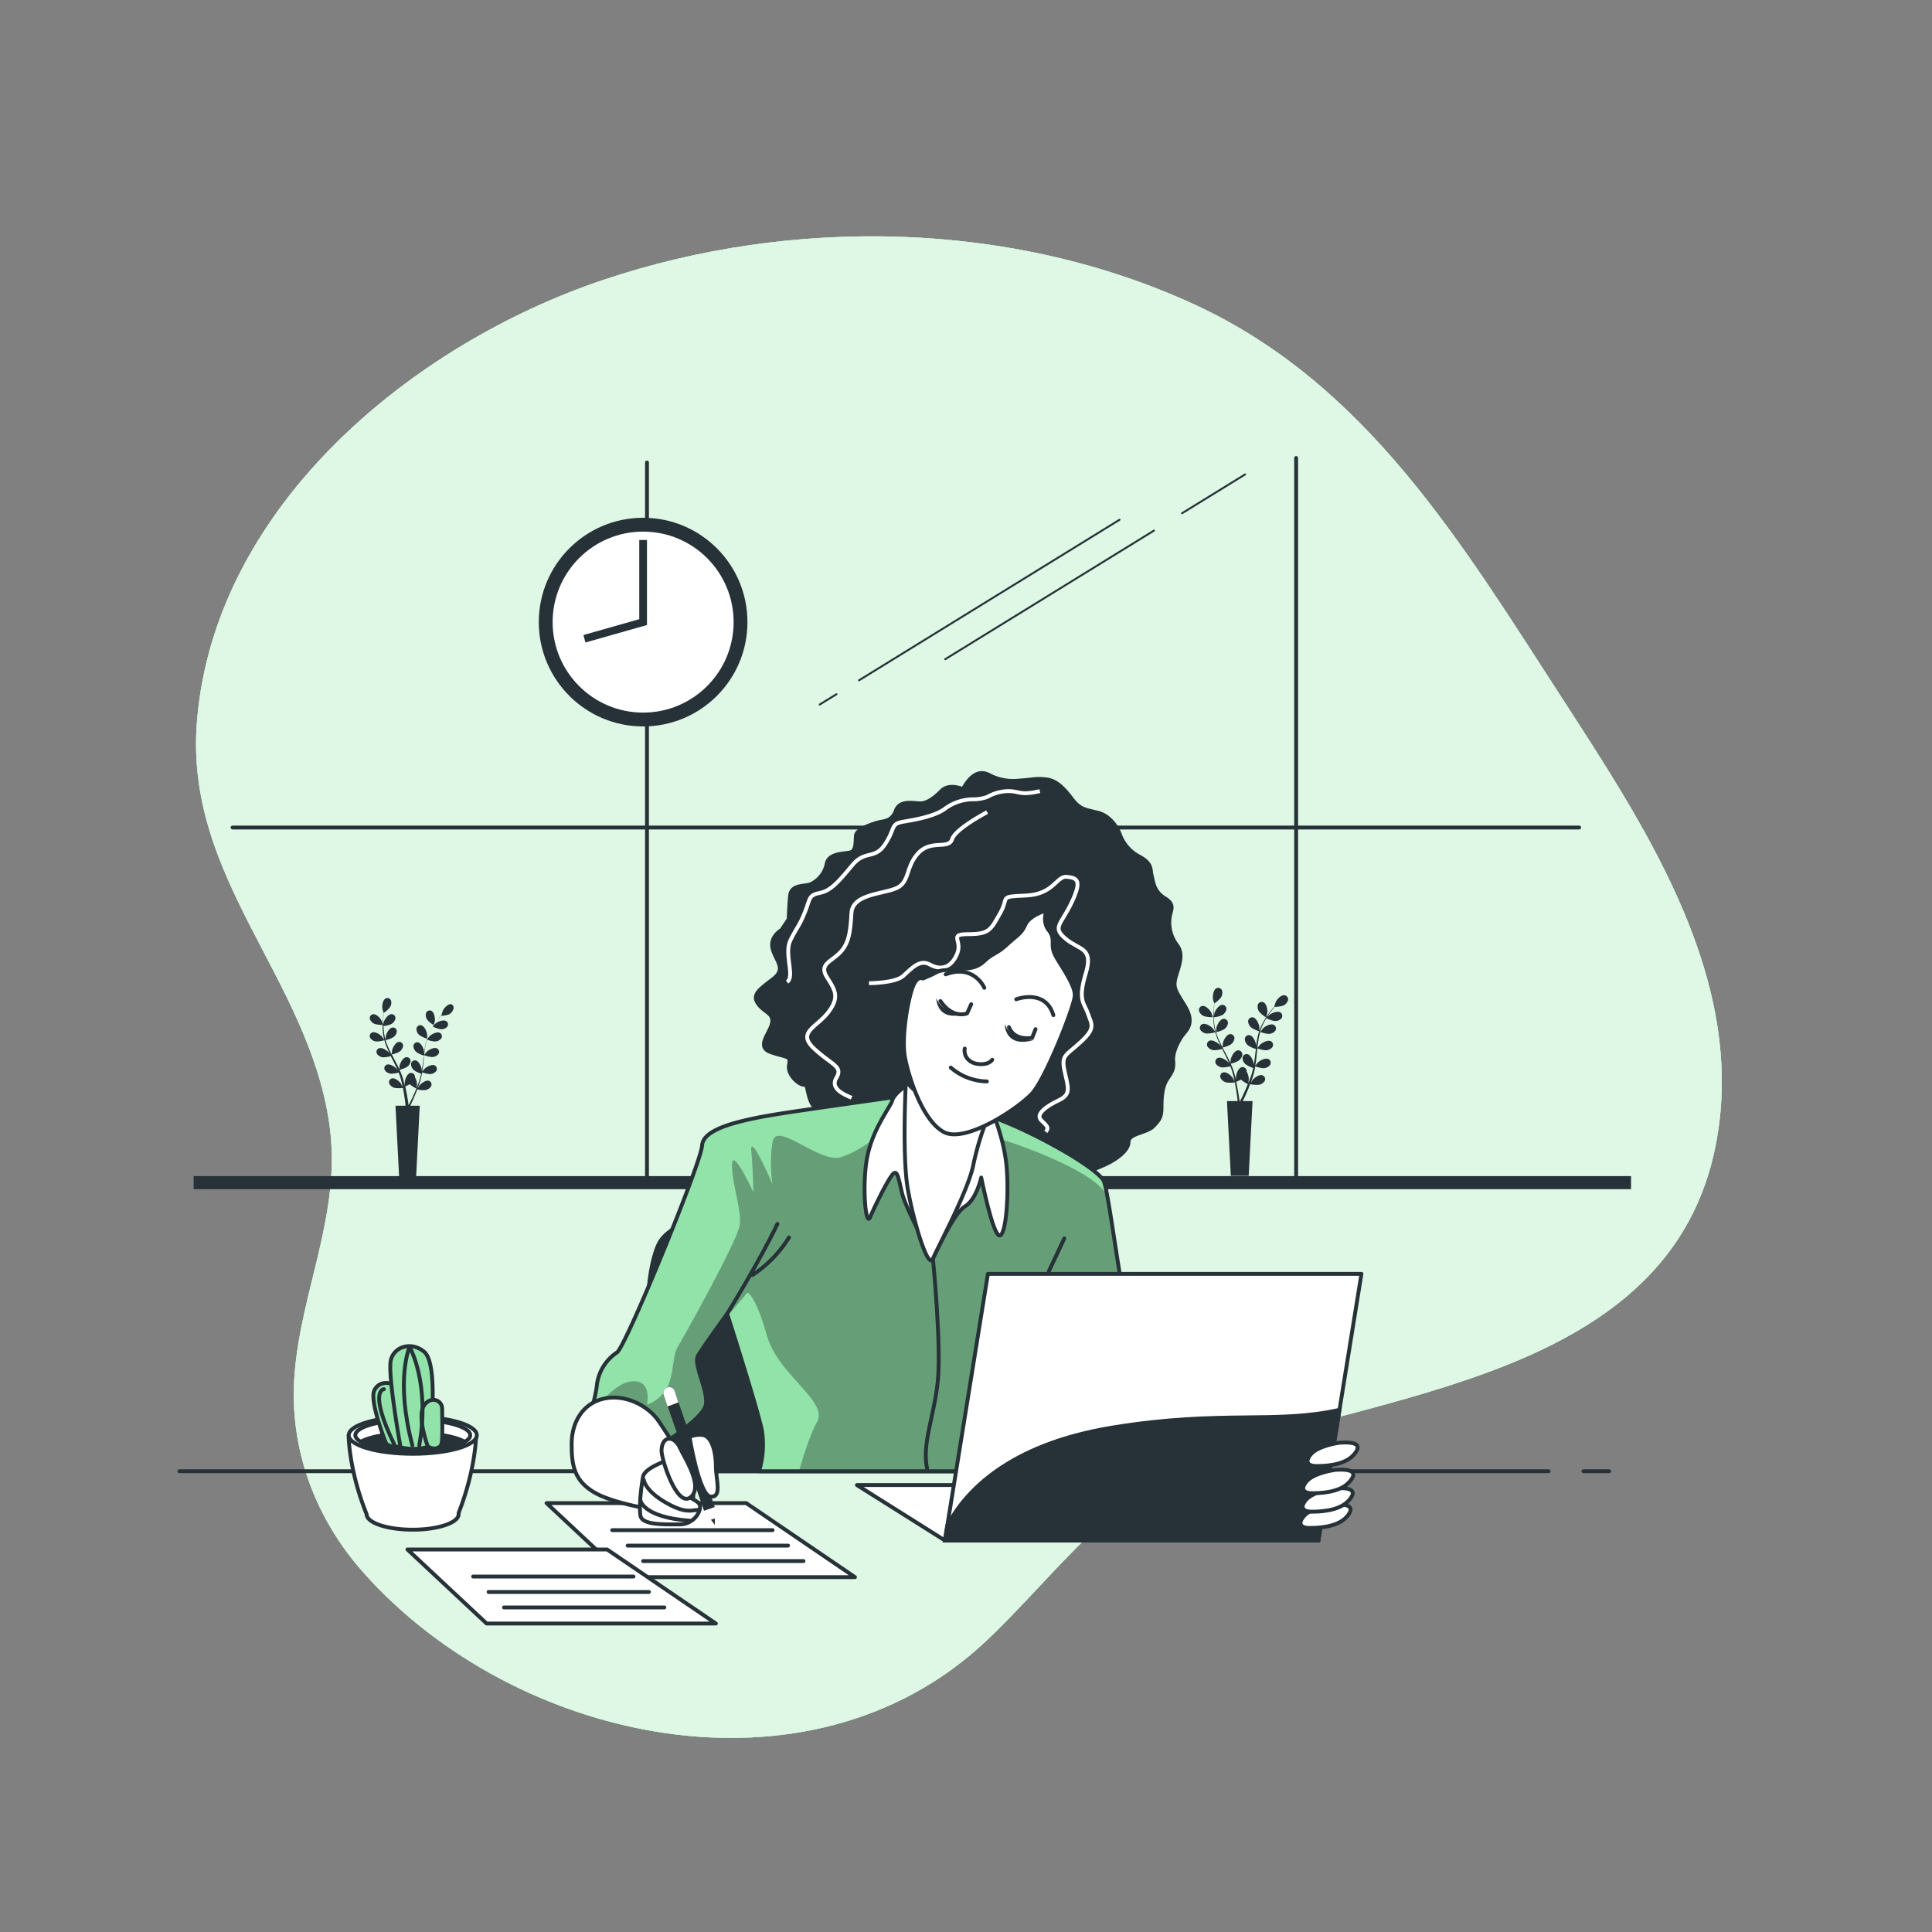 <svg xmlns="http://www.w3.org/2000/svg" viewBox="0 0 500 500"><rect x="0" y="0" width="500" height="500" fill="#808080" stroke="none"/><defs><clipPath id="a"><path fill="#92e3a9" stroke="#263238" stroke-linecap="round" stroke-linejoin="round" d="M236.44 283.25s-18 2.5-31.5 4.5-23 4.25-23.25 8.75-19.75 52-22 53.5a11.82 11.82 0 0 0-5.25 8.75 35.24 35.24 0 0 1-2.5 9s8.75-1 12.5 2 6 4.75 6 4.75 10.5-6.75 12-10.25-3.25-11-1.75-13.5 7.5-10.75 7.5-10.75 8 25 9 30.25a23.62 23.62 0 0 1-.75 10.5h70.25V360c0-3.75 2.75-15.5 2.75-15.5s6.75 19.5 8.5 24.75a112.46 112.46 0 0 1 3 11.5h24s-8.25-24.75-11.25-32.5-6.5-38.75-8-42.5-22.75-15.5-33.25-18a161.24 161.24 0 0 1-16-4.5z"/></clipPath></defs><path fill="#92e3a9" d="M309.22 78.85c-47.17-21.78-104-22.87-153-6.44C106.79 89 55.67 130.84 51 186.41c-3.46 40.78 28.6 66.23 34.21 104.25 3.41 23.09-7.34 43-9 65.3-1.41 19 5.39 37.11 18 51.19 39 43.76 115.1 60.67 160.93 17.6 18-16.95 34-40.26 58.42-48.61 49.09-16.76 124.11-21 131.5-86.5 4.5-39.92-20.07-76.91-40.71-108.82C378.5 141 354 99.54 309.22 78.85z"/><path fill="#fff" d="M309.22 78.85c-47.17-21.78-104-22.87-153-6.44C106.79 89 55.67 130.84 51 186.41c-3.46 40.78 28.6 66.23 34.21 104.25 3.41 23.09-7.34 43-9 65.3-1.41 19 5.39 37.11 18 51.19 39 43.76 115.1 60.67 160.93 17.6 18-16.95 34-40.26 58.42-48.61 49.09-16.76 124.11-21 131.5-86.5 4.5-39.92-20.07-76.91-40.71-108.82C378.5 141 354 99.54 309.22 78.85z" opacity=".7"/><path fill="#92e3a9" d="M309.22 78.85c-47.17-21.78-104-22.87-153-6.44C106.79 89 55.67 130.84 51 186.41c-3.46 40.78 28.6 66.23 34.21 104.25 3.41 23.09-7.34 43-9 65.3-1.41 19 5.39 37.11 18 51.19 39 43.76 115.1 60.67 160.93 17.6 18-16.95 34-40.26 58.42-48.61 49.09-16.76 124.11-21 131.5-86.5 4.5-39.92-20.07-76.91-40.71-108.82C378.5 141 354 99.54 309.22 78.85z"/><path fill="#fff" d="M309.22 78.85c-47.17-21.78-104-22.87-153-6.44C106.79 89 55.67 130.84 51 186.41c-3.46 40.78 28.6 66.23 34.21 104.25 3.41 23.09-7.34 43-9 65.3-1.41 19 5.39 37.11 18 51.19 39 43.76 115.1 60.67 160.93 17.6 18-16.95 34-40.26 58.42-48.61 49.09-16.76 124.11-21 131.5-86.5 4.5-39.92-20.07-76.91-40.71-108.82C378.5 141 354 99.54 309.22 78.85z" opacity=".7"/><path fill="#263238" d="M50.11 304.37h372v3.39h-372zM311.65 263a7.69 7.69 0 0 0 2.24.24s-.34-1-.37-1.1c-.35-.72-1.45-1.92-2.34-1.8a1.06 1.06 0 0 0-.86 1.34 2.23 2.23 0 0 0 1.33 1.32z"/><path fill="#263238" d="M332.4 257.57c-.9-.1-2 1.13-2.29 1.86 0 .07-.36 1.11-.34 1.11l-.55.64c-.35.43-.74.92-1.13 1.48a19.8 19.8 0 0 0-1.18 1.88 14.15 14.15 0 0 0-1 2.26v-1.06c-.11-.8-.78-2.29-1.66-2.45a1.08 1.08 0 0 0-1.24 1 2.23 2.23 0 0 0 .86 1.67 7.48 7.48 0 0 0 2 .93 19 19 0 0 0-.59 2.45c-.09.48-.16 1-.22 1.46v-.46c-.11-.8-.78-2.28-1.66-2.44a1.07 1.07 0 0 0-1.24 1 2.24 2.24 0 0 0 .86 1.67 7.43 7.43 0 0 0 2 .91c0 .18-.05.37-.07.56-.11.91-.21 1.81-.34 2.69-.05.32-.1.62-.16.93a3.17 3.17 0 0 0 0-.4c-.1-.8-.77-2.29-1.66-2.45a1.06 1.06 0 0 0-1.23 1 2.23 2.23 0 0 0 .86 1.67 6.72 6.72 0 0 0 1.9.89c-.06.31-.13.62-.21.92s-.1.4-.16.6-.13.4-.2.6c-.13.37-.27.76-.41 1.12l-.29.72c.05-.31.13-.91.13-1a4 4 0 0 0-.55-2 1.94 1.94 0 0 0 0-.24 1.06 1.06 0 0 0-1.3-.9c-.87.23-1.43 1.76-1.47 2.56 0 .05 0 .57.05.89 0-.18-.08-.37-.13-.56-.09-.39-.19-.77-.3-1.18l-.18-.6c-.06-.2-.14-.4-.21-.61-.17-.47-.37-.94-.58-1.41a6.88 6.88 0 0 0 2-.75 2.25 2.25 0 0 0 1-1.6 1.07 1.07 0 0 0-1.15-1.1c-.9.1-1.68 1.53-1.84 2.32 0 .05-.07.63-.09.94-.13-.28-.25-.56-.39-.84-.4-.8-.83-1.61-1.26-2.41l-.39-.74a7.62 7.62 0 0 0 2.09-.77 2.25 2.25 0 0 0 1-1.61 1.07 1.07 0 0 0-1.16-1.09c-.89.1-1.67 1.53-1.83 2.32 0 .06-.09.89-.1 1.1-.28-.54-.56-1.09-.81-1.63a17.8 17.8 0 0 1-.88-2.28 7.44 7.44 0 0 0 2.1-.77 2.29 2.29 0 0 0 1-1.61 1.07 1.07 0 0 0-1.16-1.09c-.89.1-1.67 1.53-1.84 2.32 0 .06-.09 1-.09 1.12l-.05-.14a13.28 13.28 0 0 1-.45-2.4c-.05-.45-.08-.88-.09-1.3a6.94 6.94 0 0 0 2.12-.53 2.26 2.26 0 0 0 1.15-1.48 1.08 1.08 0 0 0-1-1.22c-.9 0-1.83 1.34-2.08 2.1l-.17.8v-.56c0-.69 0-1.31.08-1.86 0-.32.06-.6.09-.87a7.06 7.06 0 0 0 1.63-1.44 2.22 2.22 0 0 0 .33-1.85 1.06 1.06 0 0 0-1.47-.6c-.8.41-1 2-.88 2.82 0 .07.32 1.12.33 1.12 0 .26-.07.53-.11.83 0 .55-.11 1.18-.12 1.86a18.73 18.73 0 0 0 .05 2.22 13.67 13.67 0 0 0 .41 2.44c-.14-.23-.56-.84-.6-.88-.53-.61-1.9-1.48-2.73-1.12a1.06 1.06 0 0 0-.48 1.51 2.23 2.23 0 0 0 1.64.92 7.51 7.51 0 0 0 2.2-.34 18.73 18.73 0 0 0 .85 2.37c.2.45.41.9.63 1.34-.13-.19-.25-.35-.27-.37-.53-.61-1.9-1.48-2.73-1.13a1.07 1.07 0 0 0-.48 1.52 2.24 2.24 0 0 0 1.64.92 7.07 7.07 0 0 0 2.14-.33c.08.17.16.34.25.51.41.82.82 1.63 1.2 2.44.13.28.25.57.38.85l-.23-.33c-.53-.6-1.91-1.47-2.74-1.12a1.07 1.07 0 0 0-.47 1.52 2.24 2.24 0 0 0 1.64.92 7.1 7.1 0 0 0 2.07-.31c.12.29.24.59.34.88s.14.39.19.59.11.41.17.61c.09.38.19.78.27 1.16s.11.51.16.76l-.42-.88c-.43-.68-1.66-1.75-2.54-1.52a1.05 1.05 0 0 0-.69 1.42 2.19 2.19 0 0 0 1.47 1.16 7.26 7.26 0 0 0 2.21 0c.09.42.17.82.23 1.21.24 1.34.39 2.46.48 3.25v.38h-2.72l1 19.35h4.62l1-19.35h-2.53l.06-.11c.35-.72.83-1.76 1.35-3l.5-1.27a7.78 7.78 0 0 0 2.21.17 2.29 2.29 0 0 0 1.56-1 1.07 1.07 0 0 0-.59-1.47c-.86-.29-2.16.68-2.64 1.33 0 0-.29.49-.45.77l.21-.55c.13-.37.26-.74.39-1.15l.18-.59a6.45 6.45 0 0 0 .16-.63c.12-.49.21-1 .3-1.49a7 7 0 0 0 2.09.48 2.21 2.21 0 0 0 1.7-.8 1.07 1.07 0 0 0-.36-1.55c-.8-.41-2.24.35-2.81.92 0 0-.4.49-.59.74 0-.3.09-.61.13-.92.11-.89.2-1.8.29-2.7 0-.28.05-.56.08-.84a7.16 7.16 0 0 0 2.17.51 2.23 2.23 0 0 0 1.7-.79 1.07 1.07 0 0 0-.36-1.55c-.8-.42-2.24.35-2.81.91 0 0-.57.7-.69.87.06-.61.13-1.21.23-1.81a16.47 16.47 0 0 1 .52-2.38 7.44 7.44 0 0 0 2.17.51 2.23 2.23 0 0 0 1.7-.79 1.07 1.07 0 0 0-.36-1.55c-.8-.42-2.24.35-2.81.91 0 .05-.6.75-.7.89a1 1 0 0 0 0-.14 14.45 14.45 0 0 1 .94-2.26c.21-.4.43-.77.65-1.13a7.15 7.15 0 0 0 2.06.73 2.24 2.24 0 0 0 1.78-.61 1.08 1.08 0 0 0-.19-1.58c-.75-.49-2.26.11-2.89.61 0 0-.36.34-.58.57l.3-.47c.38-.57.76-1.07 1.1-1.51l.55-.67a7 7 0 0 0 2.15-.3 2.24 2.24 0 0 0 1.3-1.36 1.07 1.07 0 0 0-.93-1.34zm-9.93 24.1c-.55 1.24-1 2.26-1.4 3-.08.14-.14.27-.2.38h-.06q0-.19-.06-.45c-.11-.8-.28-1.93-.55-3.28-.08-.42-.18-.88-.29-1.34a12 12 0 0 0 1.24-.58 8 8 0 0 0 1.79 1.16z"/><path fill="#263238" d="M327.67 263.31s.29-1.06.3-1.13c.11-.79-.14-2.4-1-2.79a1.06 1.06 0 0 0-1.45.64 2.22 2.22 0 0 0 .39 1.84 8 8 0 0 0 1.76 1.44zM97 265a7.35 7.35 0 0 0 2.13.24s-.33-1-.36-1.05c-.33-.69-1.37-1.83-2.22-1.71a1 1 0 0 0-.82 1.27A2.15 2.15 0 0 0 97 265z"/><path fill="#263238" d="M116.75 259.87c-.85-.09-1.87 1.07-2.18 1.77 0 .07-.34 1.06-.32 1.06-.17.18-.34.38-.52.6-.33.41-.71.88-1.08 1.41s-.76 1.13-1.12 1.78a13.29 13.29 0 0 0-1 2.16v-1c-.1-.76-.74-2.17-1.58-2.32a1 1 0 0 0-1.17 1 2.09 2.09 0 0 0 .81 1.59 7 7 0 0 0 1.92.88 19.31 19.31 0 0 0-.56 2.33c-.08.46-.15.93-.21 1.39v-.44c-.1-.76-.74-2.17-1.58-2.32a1 1 0 0 0-1.17.95 2.13 2.13 0 0 0 .81 1.59 6.46 6.46 0 0 0 1.87.86c0 .18 0 .36-.07.54-.1.86-.2 1.72-.32 2.56l-.15.88v-.38c-.1-.76-.74-2.17-1.58-2.33a1 1 0 0 0-1.17 1 2.09 2.09 0 0 0 .81 1.58 6.65 6.65 0 0 0 1.81.85c-.06.29-.12.59-.2.87a5.32 5.32 0 0 1-.16.57l-.18.57c-.13.35-.26.72-.39 1.06s-.19.47-.28.69c.05-.29.13-.87.13-.92a3.93 3.93 0 0 0-.53-1.91 1.77 1.77 0 0 0 0-.23 1 1 0 0 0-1.25-.86c-.82.22-1.35 1.68-1.39 2.44v.85l-.12-.54c-.09-.37-.19-.73-.29-1.12-.06-.19-.12-.38-.17-.57s-.14-.39-.2-.58c-.17-.45-.36-.9-.55-1.34a6.82 6.82 0 0 0 1.91-.72 2.15 2.15 0 0 0 .93-1.52 1 1 0 0 0-1.1-1c-.85.09-1.59 1.45-1.75 2.2 0 .05-.06.6-.08.9-.12-.26-.24-.53-.37-.8-.38-.77-.79-1.53-1.2-2.3l-.37-.7a7.17 7.17 0 0 0 2-.73 2.15 2.15 0 0 0 .93-1.53 1 1 0 0 0-1.1-1c-.85.1-1.59 1.46-1.75 2.21 0 .05-.08.85-.09 1.05-.27-.52-.53-1-.77-1.56a19.23 19.23 0 0 1-.84-2.16 7.1 7.1 0 0 0 2-.74 2.12 2.12 0 0 0 .93-1.52 1 1 0 0 0-1.1-1c-.85.09-1.59 1.45-1.74 2.2 0 .06-.09.91-.1 1.07v-.13a12.84 12.84 0 0 1-.43-2.28c0-.43-.07-.84-.09-1.24a6.7 6.7 0 0 0 2-.5 2.12 2.12 0 0 0 1.09-1.42 1 1 0 0 0-1-1.15c-.86 0-1.75 1.27-2 2 0 0-.1.45-.16.76v-.54c0-.65 0-1.24.08-1.77 0-.3.06-.57.09-.82a6.62 6.62 0 0 0 1.54-1.37 2.09 2.09 0 0 0 .32-1.76 1 1 0 0 0-1.39-.57c-.77.39-1 1.93-.84 2.68 0 .07.3 1.07.31 1.06 0 .24-.07.5-.1.79 0 .52-.11 1.12-.12 1.77a16.74 16.74 0 0 0 0 2.1 12.23 12.23 0 0 0 .39 2.32l-.57-.83c-.5-.58-1.81-1.41-2.6-1.07a1 1 0 0 0-.45 1.44 2.11 2.11 0 0 0 1.55.87 6.89 6.89 0 0 0 2.09-.32 18.51 18.51 0 0 0 .82 2.25c.18.43.38.86.59 1.28l-.25-.36c-.5-.58-1.81-1.4-2.6-1.07a1 1 0 0 0-.45 1.44 2.12 2.12 0 0 0 1.55.88 7 7 0 0 0 2-.31l.24.48c.39.78.79 1.55 1.15 2.32l.36.81-.22-.31c-.5-.58-1.81-1.41-2.6-1.07a1 1 0 0 0-.45 1.44 2.12 2.12 0 0 0 1.55.88 6.49 6.49 0 0 0 2-.3c.11.28.22.56.32.84s.13.37.18.57.11.38.16.57c.09.36.18.74.26 1.1l.15.73-.4-.84c-.41-.64-1.58-1.66-2.41-1.45a1 1 0 0 0-.67 1.36 2.13 2.13 0 0 0 1.41 1.1 6.87 6.87 0 0 0 2.1 0c.08.39.16.78.22 1.15.22 1.27.36 2.34.45 3.09v.37h-2.58l.94 18.39h4.4l.94-18.39h-2.4v-.11c.33-.69.79-1.68 1.28-2.89.16-.38.32-.79.48-1.22a6.71 6.71 0 0 0 2.1.17 2.11 2.11 0 0 0 1.48-1 1 1 0 0 0-.56-1.4c-.81-.27-2 .65-2.51 1.27l-.42.73c.06-.17.13-.34.19-.52.13-.35.25-.71.38-1.09.06-.19.11-.38.17-.57s.1-.39.15-.59c.11-.47.2-.94.28-1.42a6.81 6.81 0 0 0 2 .45 2.15 2.15 0 0 0 1.62-.75 1 1 0 0 0-.34-1.48c-.76-.39-2.13.34-2.67.88 0 0-.38.46-.57.7 0-.29.09-.58.13-.87.1-.85.19-1.72.27-2.58 0-.26 0-.52.08-.79a7 7 0 0 0 2.06.48 2.15 2.15 0 0 0 1.62-.75 1 1 0 0 0-.35-1.47c-.76-.4-2.12.33-2.67.87 0 0-.54.66-.65.82.06-.58.12-1.15.21-1.72a17.73 17.73 0 0 1 .5-2.26 7 7 0 0 0 2.07.48 2.13 2.13 0 0 0 1.61-.75 1 1 0 0 0-.34-1.48c-.76-.39-2.13.34-2.67.88 0 0-.58.71-.67.84a.74.74 0 0 0 0-.14 12.49 12.49 0 0 1 .9-2.14c.19-.38.4-.74.61-1.08a6.41 6.41 0 0 0 2 .69 2.08 2.08 0 0 0 1.69-.57 1 1 0 0 0-.18-1.5c-.71-.48-2.15.09-2.75.57l-.55.55c.1-.15.19-.31.29-.45.36-.54.72-1 1-1.43.19-.24.36-.45.53-.64a6.87 6.87 0 0 0 2-.29 2.16 2.16 0 0 0 1.24-1.29 1 1 0 0 0-.52-1.43zm-9.44 22.91c-.52 1.19-1 2.16-1.34 2.83-.06.14-.13.26-.18.37h-.06c0-.14 0-.28-.06-.44a52.43 52.43 0 0 0-.79-4.39 11 11 0 0 0 1.17-.55 7.49 7.49 0 0 0 1.71 1.1c-.15.38-.31.74-.45 1.08z"/><path fill="#263238" d="M112.25 265.32s.28-1 .29-1.06c.1-.76-.14-2.29-.91-2.66a1 1 0 0 0-1.38.61 2.12 2.12 0 0 0 .36 1.75 7.41 7.41 0 0 0 1.64 1.36z"/><path fill="none" stroke="#263238" stroke-linecap="round" stroke-linejoin="round" d="M335.44 306.37V118.53m-168 187.84V119.7M60.19 214.16h348.49"/><path fill="none" stroke="#263238" stroke-linecap="round" stroke-linejoin="round" stroke-width=".5" d="m216.48 179.66-4.34 2.67m77.6-47.82-67.42 41.55m76.32-38.74-54.02 33.28m77.61-47.82-16.32 10.05"/><circle cx="166.44" cy="161" r="27" fill="#263238"/><circle cx="166.44" cy="161" r="23.42" fill="#fff"/><path fill="none" stroke="#263238" stroke-miterlimit="10" stroke-width="2" d="m151.25 165.31 15.19-4.31v-21.25"/><path fill="#fff" stroke="#263238" stroke-linecap="round" stroke-linejoin="round" d="M409.79 380.75h6.65m-370 0h354.33"/><g stroke="#263238" stroke-linecap="round" stroke-linejoin="round"><path fill="#fff" d="M123.22 371.43h-33s0 8.86 4.66 20.45c0 2.22 5.33 4 11.91 4s11.9-1.79 11.9-4a1.26 1.26 0 0 0 0-.33c4.48-11.43 4.53-20.12 4.53-20.12z"/><ellipse cx="106.83" cy="371.43" fill="#fff" rx="16.57" ry="4.81"/><ellipse cx="106.83" cy="371.43" fill="#fff" rx="14.87" ry="4.02"/><path fill="#263238" d="M93.36 373.13c2.38 1.37 7.51 2.31 13.47 2.31s11.09-.94 13.46-2.31c-2.37-1.36-7.51-2.31-13.46-2.31s-11.09.95-13.47 2.31z"/><path fill="#92e3a9" d="M99.9 373.51s-4.31-10.76-3.05-13.63 5.38-2.51 6.82.36 2.15 13.63 2.15 13.63-4.31 1.44-5.92-.36z"/><path fill="#92e3a9" d="M103.67 374.59s-3.41-19-2.52-22.6 5.39-4.85 8.61-2.16 2 16.33 2 18.3-.18 6.1-.18 6.1a15 15 0 0 1-7.91.36z"/><path fill="#92e3a9" d="M110.66 374.23s-2.66-7.36-1.07-10.23 4.84-1.79 4.84.54.18 7.9-.18 9.15-2.33 1.62-3.59.54z"/><path fill="none" d="M106.72 374.05c-4.49-17-.72-25.47-.72-25.47s5.38 9.33 2.51 25.47m-9.15-14.53s-4.13.18 2.69 14.35"/></g><path fill="#263238" stroke="#263238" stroke-miterlimit="10" d="M241.36 309.73s-64.43-2.19-71 12.45 0 58.57 0 58.57h100.3S285 326.33 277 319s-35.64-9.27-35.64-9.27z"/><path fill="#263238" stroke="#263238" stroke-linecap="round" stroke-linejoin="round" d="M249.2 204.24s-3.5-1.62-5.54.44-3.73 3.13-5.31 3.22-5.39-1.05-6.48 1.86-3.15 2.69-4.5 3.06-5.67 1.68-5.85 3.42.11 4-1.5 4.37-5.52.19-6.06 2.9a7.41 7.41 0 0 1-4.21 5.35c-1.63.59-5 0-5.28 3s-.35 6-.35 6l-1.86 2.82s-3.06 1.7-2.32 4.79 3.67 5.15.25 7.82-5.64 4-4.06 6.37 4.21 2.44 3.67 5.15-4.29 6.1-.24 7.51 5.16.78 4.65 3.24 2.37 5 3.67 5.15.72.58 1.72 3.69a5.78 5.78 0 0 0 4.83 4c1 .11 2.38-.26 4 1.67s17.56 15.36 35 16.88a61.09 61.09 0 0 0 31.44-5.09c3.55-1.4 7.22-4 7.19-6.3s4.69-2.29 6.45-4.12 2.09-2.55 2.09-5.06.24-5 1.2-6.67 2.09-2.55 1.83-5.09 1.64-5.86 2.83-7.25 2.43-3.27.19-7-3.2-4.6-2.37-7.53 2.16-5.81.31-8.26a9.65 9.65 0 0 1-1.9-7c.2-2 1.65-3.35-1.31-5.16s-2.94-4.57-3.34-5.87.31-3-3.17-4.85a10.61 10.61 0 0 1-5.15-6c-.62-1.57-2.42-4.52-5.48-5.33s-4.64-.73-6.72-3.45-4-4.93-6.81-5.22-2.62 0-6.84.31a13.63 13.63 0 0 1-7-1c-1.01-.37-4.13-3.2-7.67 3.23z"/><path fill="none" stroke="#fff" stroke-miterlimit="10" d="M203.7 254.14c2.12-1.51-.91-7.27.91-10.9s2.12-3.33 3.63-7 .91-4.55 3.94-5.15 5.15-3.33 8.48-7.27 5.75-1.21 8.48-5.45 1.21-5.15 4.84-5.75 8.18-1.52 10.6-3.34a12.28 12.28 0 0 1 7.27-2.42 10.77 10.77 0 0 0 3.63-.6 11.4 11.4 0 0 1 5.45-1.52c3 0 3 1.21 8.18 0m-13.63 5.45s-8.17 4.24-9.08 7-5.45 0-8.78 3.63-2.12 7.57-5.76 9.09-11.2 1.51-11.5 6.36-.61 7.87-3 10.29-5.45 3-3.33 6.36 3.33 5.15.3 9.09-8.18 5.14-3.63 9.38 7.57 4.55 5.75 7.57 2.72 4.55 3.94 5.15"/><path fill="none" stroke="#fff" stroke-miterlimit="10" d="M224.9 254.45s6.66 0 8.78-1.82 4.24-4.54 7-3 5.45.91 7-2.73-2.42-5.14 3-5.14 5.75-1.21 8.17-5.45-.6-4.24 6.67-4.55 7.87-5.14 10.6-4.84 3.93.91 1.21 6.66-5.15 6.36-1.52 9.39 7.27 2.12 5.15 9.08-.3 7.57.61 10.3 2.12 3.63-1.82 7.27-5.15 3.33-4.24 7.57 1.82 6-1.51 7.57-6.06 3.63-4.55 5.15 2.12 1.81 1.22 3"/><path fill="#92e3a9" d="M236.44 283.25s-18 2.5-31.5 4.5-23 4.25-23.25 8.75-19.75 52-22 53.5a11.82 11.82 0 0 0-5.25 8.75 35.24 35.24 0 0 1-2.5 9s8.75-1 12.5 2 6 4.75 6 4.75 10.5-6.75 12-10.25-3.25-11-1.75-13.5 7.5-10.75 7.5-10.75 8 25 9 30.25a23.62 23.62 0 0 1-.75 10.5h70.25V360c0-3.75 2.75-15.5 2.75-15.5s6.75 19.5 8.5 24.75a112.46 112.46 0 0 1 3 11.5h24s-8.25-24.75-11.25-32.5-6.5-38.75-8-42.5-22.75-15.5-33.25-18a161.24 161.24 0 0 1-16-4.5z"/><g clip-path="url(#a)"><path d="M164.44 369.75c3.75 3 6 4.75 6 4.75s10.5-6.75 12-10.25-3.25-11-1.75-13.5 7.5-10.75 7.5-10.75l.17.53 5.08-6s2 .5 5 11 16 17 13 22.5c-1.94 3.56-3.67 9.2-4.65 12.75h59.9V360c0-3.75 2.75-15.5 2.75-15.5s6.75 19.5 8.5 24.75a112.46 112.46 0 0 1 3 11.5h24s-8.25-24.75-11.25-32.5c-2.55-6.58-5.46-29.94-7.2-39.12a21.31 21.31 0 0 0-3.05-3.13c-7-5.5-24-11.5-28-12s-14-7-25-2.5c0 0-7.5 6.5-13 8s-16.5-9.5-17.5-4a34.91 34.91 0 0 0 0 11s-6-14-5.5-8.5.5 10.5.5 10.5-5.5-12-5.5-7 2.5 11.5 2 15.5-14.5 29-16 31.5-1 7.1-2.75 10.55a9.31 9.31 0 0 1-5.25 4.45s1.5-6.5-4-6-11.5 10.25-11.5 10.25 8.75-1 12.5 2z" opacity=".3"/></g><path fill="none" stroke="#263238" stroke-linecap="round" stroke-linejoin="round" d="M236.44 283.25s-18 2.5-31.5 4.5-23 4.25-23.25 8.75-19.75 52-22 53.5a11.82 11.82 0 0 0-5.25 8.75 35.24 35.24 0 0 1-2.5 9s8.75-1 12.5 2 6 4.75 6 4.75 10.5-6.75 12-10.25-3.25-11-1.75-13.5 7.5-10.75 7.5-10.75 8 25 9 30.25a23.62 23.62 0 0 1-.75 10.5h70.25V360c0-3.75 2.75-15.5 2.75-15.5s6.75 19.5 8.5 24.75a112.46 112.46 0 0 1 3 11.5h24s-8.25-24.75-11.25-32.5-6.5-38.75-8-42.5-22.75-15.5-33.25-18a161.24 161.24 0 0 1-16-4.5z"/><path fill="none" stroke="#263238" stroke-linecap="round" stroke-linejoin="round" d="M241.44 325.75s2.2 22.33 1.27 31.6-4.17 16.23-2.78 22.72M271.44 329l4-8.5"/><path fill="#fff" stroke="#263238" stroke-linecap="round" stroke-linejoin="round" d="M234.19 281.25s-2.75 1.75-3.25 3.5-4.5 6.5-6.25 13.5-.75 19.75.5 16.75 4.5-9.5 5.75-11 1.5.5 2.5 4.75 8 17 8 17 5.25-11.75 8.25-13.5 4.25-7.5 4.25-7.5 3 15 4.75 15 2.5-11.5 1.75-18.5-4-15.5-6-18.25-10.5-12-20.25-1.75z"/><path fill="#fff" stroke="#263238" stroke-linecap="round" stroke-linejoin="round" d="M234.44 279.75s-1 19.5.5 28 5.25 21 6.5 18 9.25-17.75 10.5-24.5a72.61 72.61 0 0 1 4.5-14s-15 1.75-22-7.5z"/><path fill="#fff" stroke="#263238" stroke-linecap="round" stroke-linejoin="round" d="M270.82 235.6s-4.36 1.25-5.45 3.68-2 2.62-4.76 5.16-3.61 2.17-5.79 4.21-3.86 1.86-6.43 2.16-4.81.08-6 .8a29 29 0 0 1-3.56 1.62s-1.59-1-2.82 2.81-2.71 12.71-1.8 17.6 4.53 16.55 10.17 19.39 19.26-6.23 22.76-10.1 10.72-22.06 11-25.13-4.46-8.92-5.35-11.27.37-3.63-1.38-5.79-.59-5.14-.59-5.14z"/><path fill="none" stroke="#263238" stroke-linecap="round" stroke-linejoin="round" d="M256.79 274.26s-.8 1.39-3.57 1.11-3.86-2.37-3.54-4m-3.62 4.92a14.7 14.7 0 0 0 9.34 3.58m-4.05-19.98-1.06 2.36s-3.62 1.6-6.91-3.17m24.62 7.27-.88 2.21s-4.54 1-6-2.74m1.88-7.21s7.52-2.85 9.61 4.11m-17.87-7.08s-2.65-6.19-10-3.49"/><path fill="#263238" d="M250.29 262.25s-1.37.52-4.23-.43a6.18 6.18 0 0 1-3.75-3.51s-.02 6.58 7.98 3.94zM268 269s-1.37.52-4.23-.43a6.18 6.18 0 0 1-3.75-3.51S260 271.63 268 269z"/><path fill="#fff" stroke="#263238" stroke-linecap="round" stroke-linejoin="round" d="M188.19 340s8.5-13.75 13-23.25"/><path fill="none" stroke="#263238" stroke-linecap="round" stroke-linejoin="round" d="M194.69 330a31.18 31.18 0 0 0 9.5-9.75"/><path fill="#fff" stroke="#263238" stroke-linecap="round" stroke-linejoin="round" d="M141.44 389h51.67l28.16 19.17h-59.33L141.44 389z"/><path fill="none" stroke="#263238" stroke-linecap="round" stroke-linejoin="round" d="M207.94 404h-41.5m37.5-4h-41.5m37.5-4h-41.5"/><path fill="#fff" stroke="#263238" stroke-linecap="round" stroke-linejoin="round" d="M105.44 401h51.67l28.16 19.17h-59.33L105.44 401z"/><path fill="none" stroke="#263238" stroke-linecap="round" stroke-linejoin="round" d="M171.94 416h-41.5m37.5-4h-41.5m37.5-4h-41.5"/><path fill="#fff" stroke="#263238" stroke-linecap="round" stroke-linejoin="round" d="M178.11 379.33s-4.67-7-7.5-11.33-9-7.33-14.5-6-8.17 6.33-8.17 11.67.5 9.66 6.33 12.83 18.84 4.83 18.84 4.83 9.83 3.67 5-12z"/><path fill="#fff" stroke="#263238" stroke-linecap="round" stroke-linejoin="round" d="M173.25 377.76s-6.39 2-6.83 4.4-1.1 7.72-.66 10.14 6.17 2.21 10.14 2.21 5.95-4 5.07-5.29-4.41-2-5.73-5.07a37.67 37.67 0 0 1-1.99-6.39z"/><path fill="#fff" stroke="#263238" stroke-linecap="round" stroke-linejoin="round" d="M178.58 379.85c-.94-2.11-2.13-4.09-2.66-5.24-1.43-3.08-4.55-3.21-4.72.69-.1 2.21 4 15.12 7.56 12.15 1.93-1.6 1.1-4.73-.18-7.6z"/><path fill="#fff" stroke="#263238" stroke-linecap="round" stroke-linejoin="round" d="M166.64 383.05s.22 2.64 5.51 5.73 6.83 2 8.6 2m-14.99-2.44s.65 4.34 12.77 5.22"/><path fill="#263238" d="m182.2 391-10.44-30a1.5 1.5 0 0 1 .93-1.91 1.5 1.5 0 0 1 1.91.93l10.4 30.03z"/><path fill="#fff" d="m182.2 391.03 2.82 3.61.01-4.59-2.83.98z"/><path fill="#263238" d="m184 393.33 1 1.31V393a4.42 4.42 0 0 0-1 .33z"/><path fill="#fff" d="M174.6 360a1.5 1.5 0 0 0-2.84 1l1 3 2.8-1.07z"/><path fill="#fff" stroke="#263238" stroke-linecap="round" stroke-linejoin="round" d="M178.44 371.83s3-1.16 4.5 0 2.33 4.17 2.33 7.67 1.67 8-1.33 7.83-5.5-15.5-5.5-15.5zm66.1 26.84-22.77-14.34h87l32.43 14.34h-96.66z"/><path fill="#fff" stroke="#263238" stroke-linecap="round" stroke-linejoin="round" d="M341.2 398.67h-96.66l11.13-69h96.67l-11.14 69z"/><path fill="#263238" stroke="#263238" stroke-miterlimit="10" d="M346.66 364.86c-16.37 3.72-30.49 0-58.51 4.55-27.45 4.42-38.55 16.93-43 25.44l-.61 3.82h96.66z"/><path fill="#fff" stroke="#263238" stroke-linecap="round" stroke-linejoin="round" d="M346.76 373.36s-5.48.7-7.45 2.95-.42 3.1 1.27 3.1 7.31 0 9.84-3c2.05-2.36.7-3.33-3.66-3.05zm-1.83 16.03s-5.48.7-7.45 2.95-.42 3.09 1.27 3.09 7.31 0 9.84-2.95c2.06-2.4.7-3.37-3.66-3.09z"/><path fill="#fff" stroke="#263238" stroke-linecap="round" stroke-linejoin="round" d="M345.5 385.17s-5.49.7-7.46 2.95-.42 3.1 1.27 3.1 7.31 0 9.84-3c2.06-2.35.7-3.33-3.65-3.05z"/><path fill="#fff" stroke="#263238" stroke-linecap="round" stroke-linejoin="round" d="M345.64 380.39s-5.49.7-7.45 2.95-.43 3.1 1.26 3.1 7.31 0 9.84-3c2.06-2.36.71-3.33-3.65-3.05z"/></svg>